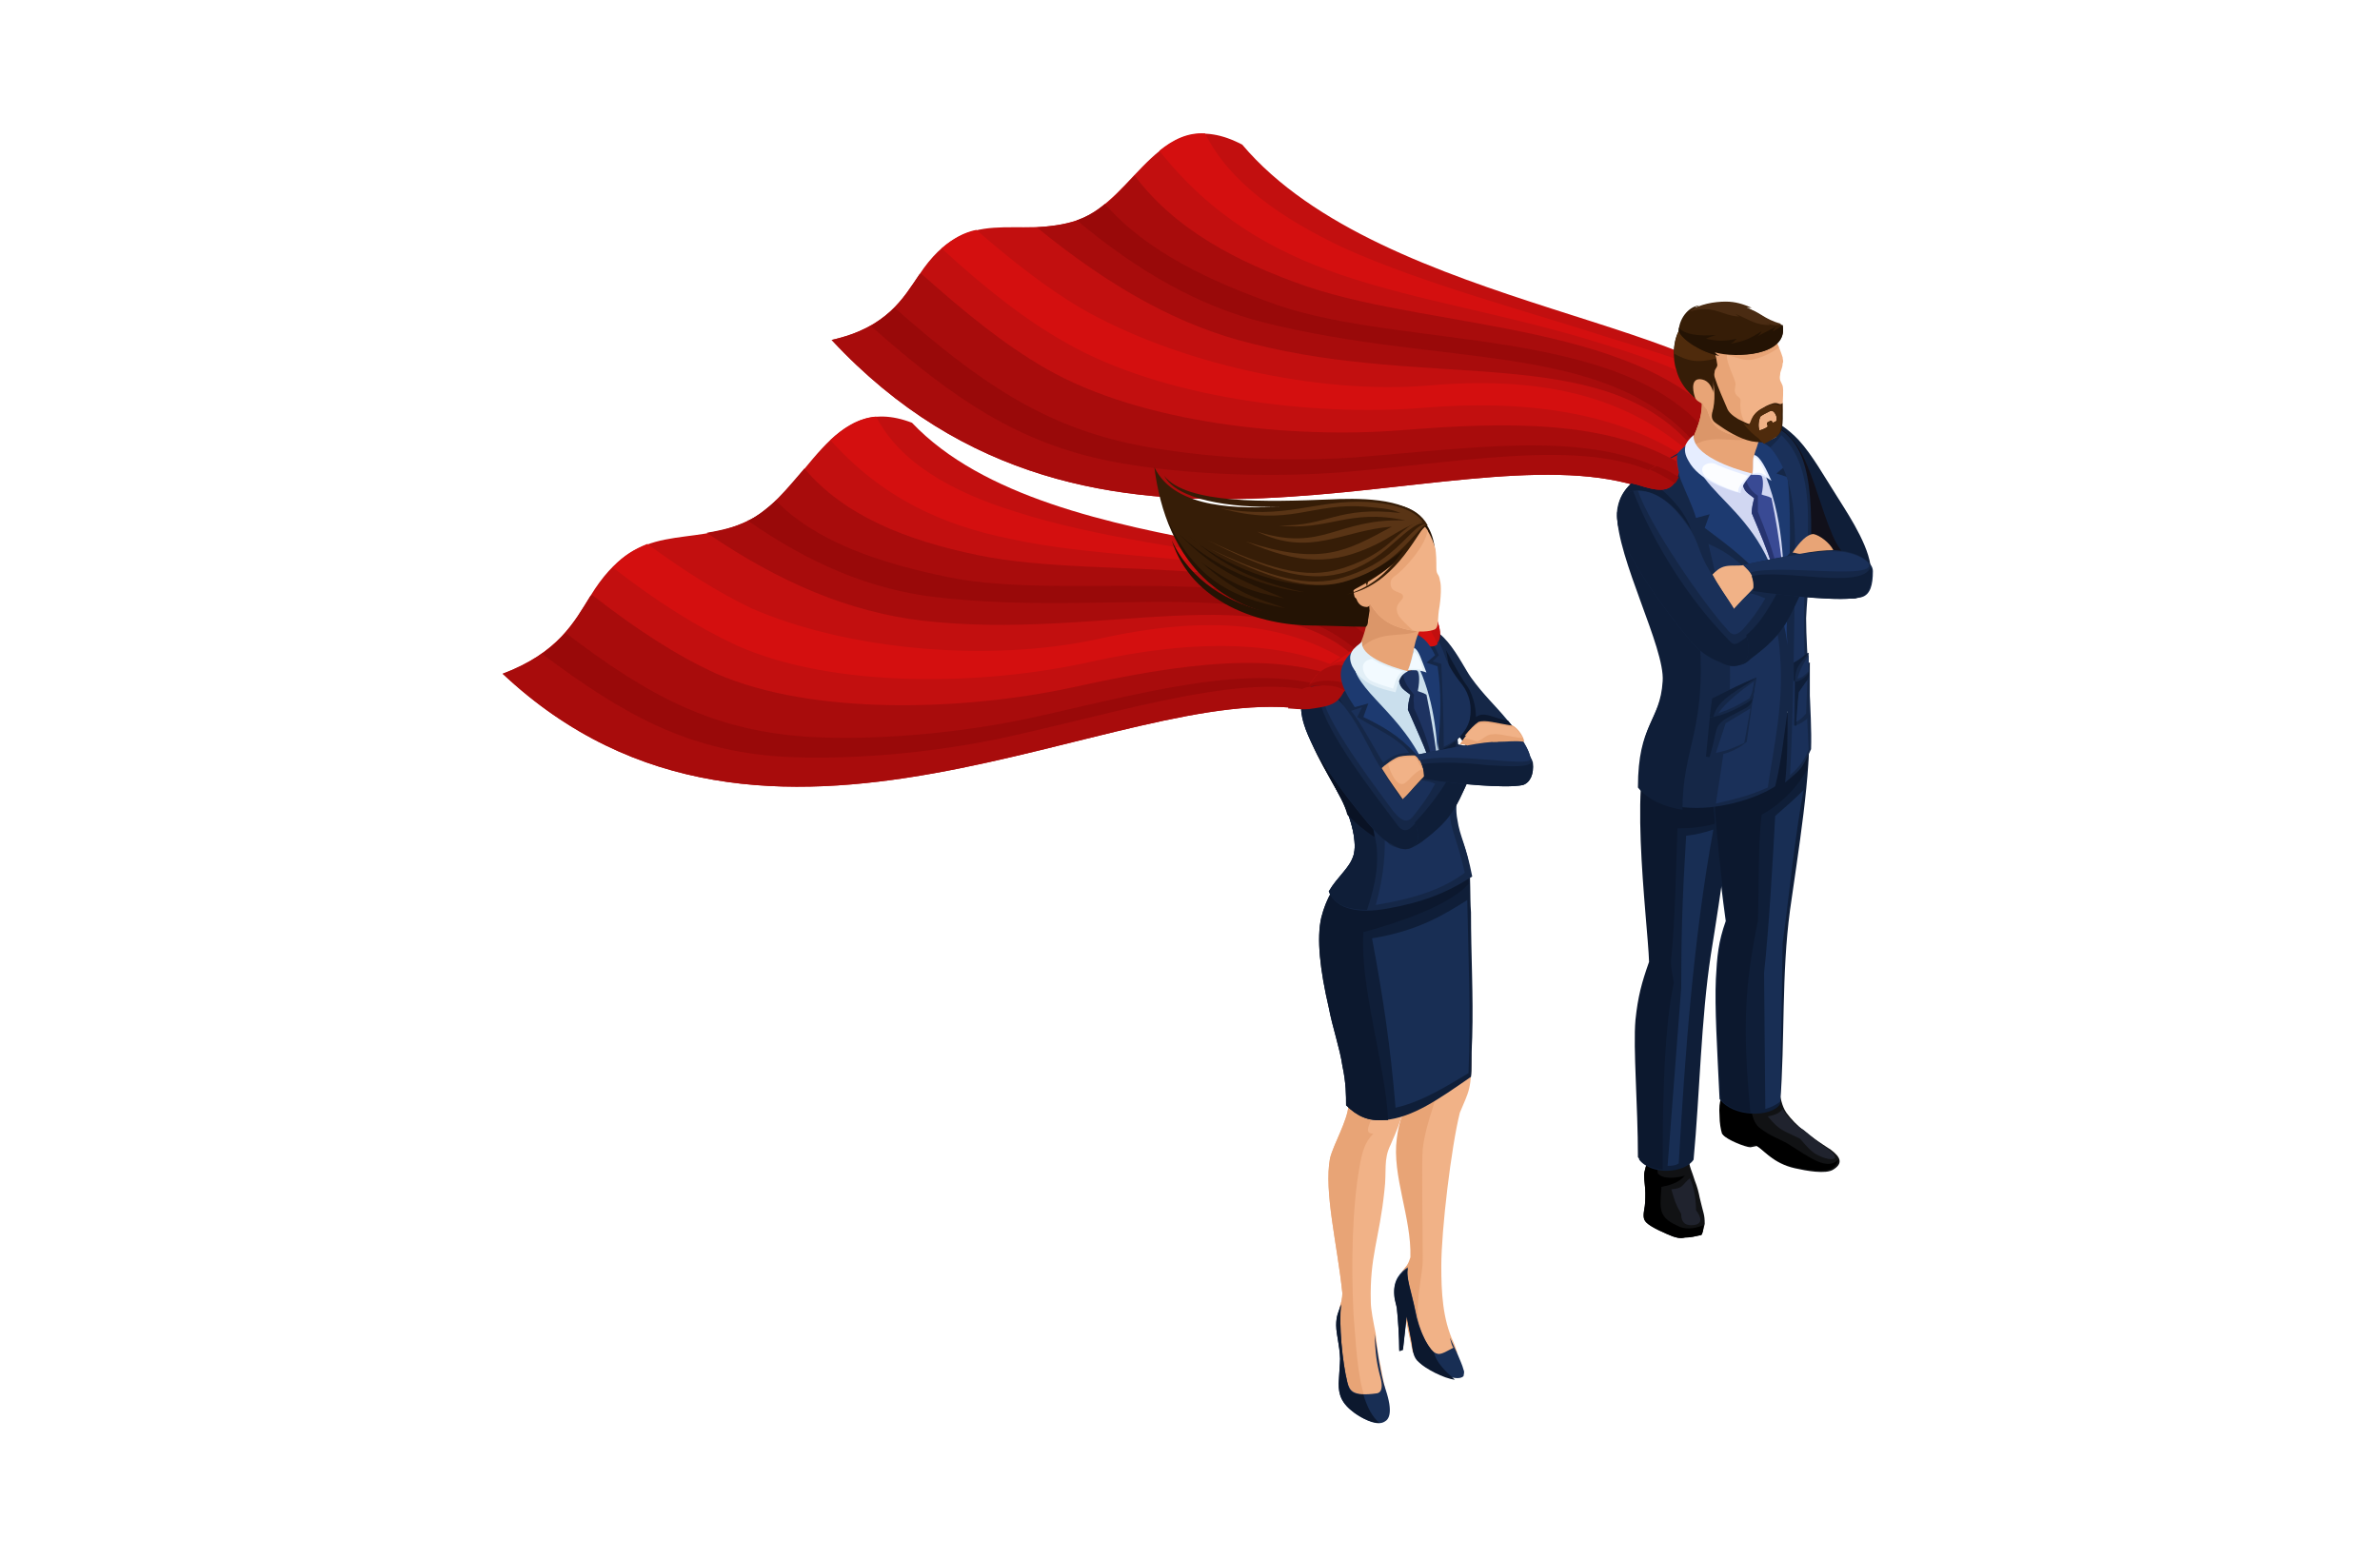 <svg width="232" height="152" viewBox="0 0 232 152" fill="none" xmlns="http://www.w3.org/2000/svg">
<g filter="url(#filter0_d)">
<rect x="1" y="1" width="230" height="150" fill="white"/>
</g>
<path fill-rule="evenodd" clip-rule="evenodd" d="M121.088 14.099C113.012 9.88 110.842 19.403 105.055 21.453C99.148 23.502 94.326 19.644 89.625 26.757C88.058 29.047 86.491 31.94 81.066 33.146C106.864 60.872 141.22 41.825 159.544 47.371C161.713 47.973 163.642 48.576 163.763 45.08C163.883 43.995 164.366 43.151 164.848 42.79C165.933 41.946 167.982 42.066 170.514 42.79C171.84 43.151 172.804 42.91 172.322 40.981C170.514 31.458 134.831 30.373 121.088 14.099Z" fill="#C20F0F"/>
<path fill-rule="evenodd" clip-rule="evenodd" d="M117.472 13.013C115.784 12.893 114.338 13.616 113.012 14.701C118.075 21.09 123.982 24.465 130.612 26.756C138.327 29.408 147.006 30.613 156.53 33.627C166.174 36.641 168.223 38.208 171.357 42.909C171.84 42.909 172.081 42.909 172.322 42.668C169.067 36.038 164.727 35.435 156.771 32.904C148.574 30.252 138.93 27.72 131.094 24.224C124.946 21.331 119.883 17.835 117.472 13.013Z" fill="#D40F0F"/>
<path fill-rule="evenodd" clip-rule="evenodd" d="M110.601 17.112C108.913 18.92 107.346 20.728 105.176 21.451C103.729 21.934 102.403 22.054 101.077 22.175C108.31 28.082 115.061 31.819 122.053 33.506C139.532 37.967 155.807 33.506 164.607 43.15C164.727 43.03 164.848 42.909 164.968 42.789C165.571 42.306 166.656 41.945 168.705 42.306C160.629 31.457 140.015 32.18 127.477 27.961C120.486 25.55 114.458 22.295 110.601 17.112Z" fill="#A80C0C"/>
<path fill-rule="evenodd" clip-rule="evenodd" d="M107.707 19.884C106.864 20.608 106.02 21.09 105.055 21.451C105.055 21.451 105.055 21.451 104.935 21.451C110.962 26.515 116.99 29.89 123.258 31.457C140.617 35.797 156.048 33.265 164.848 42.789C165.209 42.547 165.812 42.306 166.415 42.186C157.976 31.819 137.001 33.989 124.584 29.769C118.075 27.479 111.806 24.586 107.707 19.884Z" fill="#990909"/>
<path fill-rule="evenodd" clip-rule="evenodd" d="M95.17 22.416C93.965 22.657 92.88 23.26 91.795 24.224C96.135 28.202 99.992 31.216 103.85 33.386C113.253 38.811 127.96 40.619 138.568 39.775C148.453 38.931 157.253 40.137 163.883 44.356C164.004 44.115 164.004 43.874 164.124 43.633C157.856 38.449 149.779 36.641 139.05 37.605C128.442 38.449 114.699 35.435 105.296 30.011C102.042 28.082 98.787 25.55 95.17 22.416Z" fill="#D40F0F"/>
<path fill-rule="evenodd" clip-rule="evenodd" d="M89.746 26.635C89.746 26.635 89.746 26.756 89.625 26.756C88.058 29.046 86.491 31.939 81.066 33.145C106.864 60.871 141.22 41.824 159.544 47.37C161.713 47.972 163.642 48.575 163.763 45.2C156.771 40.98 147.006 41.101 136.639 41.945C126.031 42.789 111.324 41.342 101.921 35.917C97.943 33.627 94.206 30.613 89.746 26.635Z" fill="#A80C0C"/>
<path fill-rule="evenodd" clip-rule="evenodd" d="M87.214 30.011C86.611 30.613 85.767 31.216 84.924 31.819C93.121 39.052 99.269 43.151 108.19 44.959C114.338 46.164 122.897 46.646 130.853 46.044C143.752 44.959 156.409 42.307 163.281 47.249C163.401 47.129 163.522 46.888 163.642 46.646C156.048 41.945 145.198 43.512 133.505 44.477C125.549 45.2 116.99 44.597 110.842 43.392C101.801 41.583 95.532 37.364 87.214 30.011Z" fill="#990909"/>
<path fill-rule="evenodd" clip-rule="evenodd" d="M160.749 112.707C160.508 113.551 160.267 114.154 160.267 114.636C160.267 115.118 160.387 115.721 160.387 116.324C160.387 116.926 160.387 117.409 160.267 118.011C160.146 118.735 160.267 118.976 160.508 119.217C160.99 119.699 162.437 120.302 163.039 120.543C163.401 120.663 163.763 120.784 164.245 120.663C164.848 120.663 165.209 120.543 165.812 120.422C165.933 120.422 166.053 119.82 166.174 119.337C166.174 118.373 166.053 118.373 165.692 116.806C165.571 116.203 165.45 115.721 165.209 115.118C164.968 114.274 164.607 113.672 164.607 112.828L161.593 112.707H160.749Z" fill="#111214"/>
<path fill-rule="evenodd" clip-rule="evenodd" d="M160.749 112.707C160.508 113.551 160.267 114.154 160.267 114.636C160.267 115.118 160.387 115.721 160.387 116.324C160.387 116.926 160.387 117.409 160.267 118.011C160.146 118.735 160.267 118.976 160.508 119.217C160.99 119.699 162.437 120.302 163.039 120.543C163.401 120.663 163.763 120.784 164.245 120.663C164.848 120.663 165.209 120.543 165.812 120.422C165.933 120.422 166.053 119.94 166.053 119.458C165.089 119.82 164.245 119.94 163.401 119.458C161.593 118.614 161.834 117.77 161.955 115.721C163.16 115.48 163.642 115.239 164.245 114.636C163.281 114.877 162.075 114.998 161.593 114.395L161.472 112.707H160.749Z" fill="black"/>
<path fill-rule="evenodd" clip-rule="evenodd" d="M164.727 114.877C163.883 115.6 164.124 115.841 162.919 115.962C163.281 117.168 163.281 117.288 163.883 118.373C163.883 118.855 164.004 119.458 164.848 119.458C166.535 119.458 165.33 118.011 165.33 118.011C165.33 117.288 165.209 115.841 164.727 114.877Z" fill="#20232E"/>
<path fill-rule="evenodd" clip-rule="evenodd" d="M169.067 72.805C169.308 77.025 167.62 87.874 166.776 93.058C165.812 99.326 165.692 106.68 165.089 113.069C164.245 114.395 160.99 114.636 159.785 113.069C159.785 108.006 159.302 102.46 159.544 99.688C159.785 97.397 160.146 96.071 160.87 94.022C160.749 90.044 158.579 74.131 161.593 71.479L166.053 71.118L169.067 72.805Z" fill="#0F1E38"/>
<path fill-rule="evenodd" clip-rule="evenodd" d="M169.067 72.805C169.187 74.614 168.946 77.145 168.585 79.797C166.656 80.641 165.089 80.762 163.522 80.762C163.401 83.775 163.281 90.044 162.919 93.299C162.798 94.143 163.039 94.987 163.16 95.83C162.075 100.773 162.075 109.694 162.075 114.033C161.111 113.913 160.267 113.672 159.664 112.828C159.664 107.765 159.182 102.219 159.423 99.447C159.664 97.156 160.026 95.83 160.749 93.781C160.628 89.803 158.459 73.89 161.472 71.238L165.933 70.877L169.067 72.805Z" fill="#0C182E"/>
<path fill-rule="evenodd" clip-rule="evenodd" d="M167.018 80.882C165.933 81.244 165.33 81.365 164.365 81.485C164.004 87.271 163.883 91.129 163.883 96.313L162.557 113.672C162.919 113.672 163.281 113.672 163.642 113.431C164.245 102.822 165.089 91.37 167.018 80.882Z" fill="#182E54"/>
<path fill-rule="evenodd" clip-rule="evenodd" d="M173.287 106.077C173.648 107.162 173.648 107.765 174.13 108.488C175.095 109.814 176.421 110.779 178.47 112.105C179.435 112.828 179.676 113.431 178.711 114.034C177.988 114.516 176.059 114.154 174.974 113.913C172.804 113.431 171.961 112.105 171.237 111.743L170.634 111.864C170.152 111.864 168.344 111.14 167.982 110.658C167.862 110.297 167.741 109.573 167.741 108.971C167.621 107.162 167.982 107.283 168.465 105.836C169.911 105.957 171.599 105.957 173.287 106.077Z" fill="#111214"/>
<path fill-rule="evenodd" clip-rule="evenodd" d="M179.193 113.069C179.193 113.31 178.952 113.672 178.59 113.913C177.867 114.395 175.938 114.033 174.853 113.792C172.683 113.31 171.84 111.984 171.116 111.622L170.513 111.743C170.031 111.743 168.223 111.019 167.861 110.537C167.741 110.176 167.62 109.452 167.62 108.85C167.5 107.041 167.861 107.162 168.344 105.715C169.067 105.715 169.79 105.836 170.513 105.836C170.634 107.041 170.513 109.091 171.478 109.935C172.563 110.778 173.407 111.019 174.251 111.502C176.541 112.948 178.108 114.154 179.193 113.069Z" fill="black"/>
<path fill-rule="evenodd" clip-rule="evenodd" d="M173.768 108.126C173.527 108.488 173.045 108.729 172.322 108.85C173.527 110.296 173.768 110.176 175.456 111.02C176.3 111.984 176.42 112.104 176.903 112.466C177.505 112.828 178.47 113.189 178.831 112.948C178.952 112.828 178.831 112.466 178.108 111.984C177.264 111.381 176.541 110.778 175.818 110.176C174.974 109.693 174.25 108.97 173.768 108.126Z" fill="#20232E"/>
<path fill-rule="evenodd" clip-rule="evenodd" d="M176.3 70.636C176.662 74.855 175.215 83.534 174.492 88.718C173.648 94.987 174.009 101.255 173.527 107.644C172.683 108.97 168.946 108.97 167.62 107.162C167.379 102.099 167.138 98.241 167.259 95.469C167.379 93.178 167.5 91.852 168.223 89.803C167.62 85.463 166.656 77.145 166.897 72.323L170.996 70.756L173.166 68.948L176.3 70.636Z" fill="#0F1E38"/>
<path fill-rule="evenodd" clip-rule="evenodd" d="M176.3 70.636C176.421 71.962 176.3 73.408 176.18 74.975C175.215 76.784 173.528 78.471 171.719 79.436C171.358 82.449 171.478 86.789 171.358 89.803C170.152 95.71 169.791 99.808 170.634 108.488C169.55 108.367 168.344 108.006 167.741 107.162C167.5 102.099 167.259 98.241 167.38 95.469C167.5 93.178 167.621 91.852 168.344 89.803C167.741 85.463 166.777 77.145 167.018 72.323L171.117 70.756L173.287 68.948L176.3 70.636Z" fill="#0C182E"/>
<path fill-rule="evenodd" clip-rule="evenodd" d="M175.818 77.025C174.733 78.109 174.13 78.592 173.045 79.556C172.804 84.016 172.442 90.406 171.96 94.866L172.081 108.126C172.924 107.885 173.407 107.523 173.527 107.403L173.768 91.973C174.371 87.633 174.974 81.364 175.818 77.025Z" fill="#182E54"/>
<path fill-rule="evenodd" clip-rule="evenodd" d="M175.697 54.964C173.648 52.433 170.755 47.852 170.272 47.008C169.067 44.597 169.429 41.824 170.272 40.98C171.116 40.016 173.407 40.86 175.336 42.909C176.662 44.356 177.867 46.526 178.952 48.214C179.675 49.419 181.966 52.674 182.327 55.085C182.448 55.929 182.327 57.014 181.725 57.737C180.037 59.786 176.782 56.29 175.697 54.964Z" fill="#0F1E38"/>
<path fill-rule="evenodd" clip-rule="evenodd" d="M175.697 54.967C173.648 52.435 170.755 47.854 170.272 47.011C169.067 44.599 169.429 41.827 170.272 40.983C170.755 40.501 171.598 40.501 172.563 40.862C173.648 41.947 174.733 42.43 175.697 44.358C176.903 46.769 177.505 49.542 178.59 52.074C179.073 53.279 179.675 54.002 180.64 55.087L182.327 56.775C182.207 57.137 182.086 57.498 181.845 57.739C180.037 59.789 176.782 56.293 175.697 54.967Z" fill="#11101A"/>
<path fill-rule="evenodd" clip-rule="evenodd" d="M160.87 45.802C162.678 44.717 169.067 40.739 170.996 40.98C176.059 41.704 176.662 46.285 176.541 53.156C176.541 55.446 176.179 57.496 176.059 60.268C176.059 63.644 176.662 69.55 176.541 73.046C175.577 75.096 175.577 74.975 174.01 76.301C174.251 74.011 174.251 71.841 174.251 69.309C173.889 71.841 173.648 74.252 173.045 76.663C171.237 77.868 167.379 79.074 164.124 78.712C162.316 78.471 160.749 77.627 159.785 76.542C159.785 70.274 161.955 70.153 162.196 66.175C162.437 62.92 157.735 54.241 157.735 49.78C157.735 47.852 159.423 46.646 160.87 45.802Z" fill="#152747"/>
<path fill-rule="evenodd" clip-rule="evenodd" d="M160.87 45.802L164.848 43.632C164.245 44.597 162.798 45.682 161.111 47.128C161.713 47.37 164.848 50.022 164.968 52.432C165.089 52.553 160.87 48.213 160.99 48.454C163.04 51.83 165.33 58.098 165.692 62.559C166.294 71.238 164.004 72.926 164.004 78.953C162.316 78.712 160.629 77.989 159.664 76.784C159.664 70.515 161.834 70.394 162.075 66.416C162.316 63.161 157.615 54.482 157.615 50.022C157.735 47.852 159.423 46.646 160.87 45.802Z" fill="#0F1E38"/>
<path fill-rule="evenodd" clip-rule="evenodd" d="M171.357 42.909C172.804 43.633 172.925 43.874 174.01 45.441L173.166 46.164L174.251 46.526C174.733 51.107 174.371 57.255 174.13 61.836C173.648 57.255 173.648 50.624 172.081 46.646C171.719 45.561 171.237 45.079 170.634 44.115C170.514 43.753 171.116 42.668 171.357 42.909Z" fill="#1D3A70"/>
<path fill-rule="evenodd" clip-rule="evenodd" d="M164.727 43.392C164.607 44.959 169.067 47.129 170.755 46.285C170.875 46.164 170.996 45.803 171.116 45.682C170.996 45.32 170.875 44.959 170.996 44.597C170.996 44.115 171.237 43.753 171.357 43.271C171.598 42.668 171.598 41.583 171.96 40.257L166.897 38.087L165.812 37.485C166.174 40.137 165.692 41.222 164.727 43.392Z" fill="#E8A476"/>
<path fill-rule="evenodd" clip-rule="evenodd" d="M164.727 43.392C164.727 43.512 164.727 43.633 164.727 43.633C167.138 42.065 168.585 43.392 171.478 42.668C171.598 42.065 171.598 41.222 171.84 40.378L166.777 38.208L165.692 37.605C166.174 40.137 165.692 41.222 164.727 43.392Z" fill="#DB9669"/>
<path fill-rule="evenodd" clip-rule="evenodd" d="M165.451 44.115C165.089 50.865 172.201 50.383 174.13 60.389C173.768 54.844 174.009 50.624 171.719 45.441L171.237 46.164L169.79 46.405L165.451 44.115Z" fill="#D1D7F2"/>
<path fill-rule="evenodd" clip-rule="evenodd" d="M169.79 46.887C170.031 47.852 170.031 47.852 170.996 48.575C170.875 49.057 170.755 49.539 170.755 50.022C172.563 54.361 173.045 55.446 174.009 60.51C174.009 59.666 174.13 60.268 174.13 59.666C173.889 56.17 173.527 52.553 172.683 48.575C172.322 48.334 171.96 48.334 171.719 48.214C171.96 47.129 171.84 46.405 171.598 46.285C170.755 46.164 170.393 46.285 169.79 46.887Z" fill="#394A94"/>
<path fill-rule="evenodd" clip-rule="evenodd" d="M169.79 46.887C170.031 47.852 170.031 47.852 170.996 48.575C170.875 49.057 170.755 49.539 170.755 50.022C172.563 54.361 173.045 55.446 174.009 60.51C174.009 59.666 174.13 60.268 174.13 59.666V59.545C173.527 56.049 172.804 53.397 171.357 49.901C171.357 49.298 171.357 48.937 171.357 48.334C170.634 47.852 170.272 47.249 170.152 46.526C170.031 46.646 169.911 46.767 169.79 46.887Z" fill="#273470"/>
<path fill-rule="evenodd" clip-rule="evenodd" d="M170.755 46.285C170.996 45.802 170.755 44.838 170.996 44.356C171.598 44.476 172.201 45.802 172.683 46.887C171.84 46.285 171.598 46.285 170.755 46.285Z" fill="#E6EDFF"/>
<path fill-rule="evenodd" clip-rule="evenodd" d="M170.875 46.164C170.996 45.803 170.875 44.959 170.996 44.597C171.478 44.597 171.84 45.682 172.201 46.405C171.598 46.044 171.478 46.044 170.875 46.164Z" fill="#FCFDFF"/>
<path fill-rule="evenodd" clip-rule="evenodd" d="M164.968 42.909C164.245 43.512 163.763 43.874 163.522 44.235C162.919 45.682 164.607 48.093 165.33 50.504L166.656 50.142L166.174 51.468C171.357 55.326 173.527 57.255 174.251 62.92C173.527 49.057 164.607 48.937 164.968 42.909Z" fill="#1D3A70"/>
<path fill-rule="evenodd" clip-rule="evenodd" d="M165.089 42.427C164.968 44.356 168.826 45.682 170.755 46.164C170.272 46.767 169.67 47.49 169.67 48.093C168.223 47.731 165.571 46.767 164.607 44.959C163.883 43.753 164.366 43.03 165.089 42.427Z" fill="#E6EDFF"/>
<path fill-rule="evenodd" clip-rule="evenodd" d="M167.379 45.32C168.464 45.802 169.67 46.164 170.393 46.405C169.911 47.008 169.429 47.37 169.429 47.972C168.946 47.852 166.897 47.129 166.174 46.405C165.933 46.044 165.812 45.802 166.053 45.441C166.415 45.079 167.018 45.079 167.379 45.32Z" fill="#FCFDFF"/>
<path fill-rule="evenodd" clip-rule="evenodd" d="M166.535 53.035C167.62 57.737 168.464 60.871 168.585 63.764C168.826 67.863 168.344 71.479 167.259 78.351C169.308 77.868 170.393 77.627 172.322 76.784C172.925 72.685 173.889 68.586 173.527 64.005C173.286 59.425 171.357 55.085 166.535 53.035Z" fill="#1A3059"/>
<path fill-rule="evenodd" clip-rule="evenodd" d="M166.777 68.827C168.705 67.863 169.308 67.743 170.996 67.26L170.272 72.323C169.188 73.288 167.62 73.77 166.174 73.77L166.777 68.827Z" fill="#152747"/>
<path fill-rule="evenodd" clip-rule="evenodd" d="M166.777 68.827C168.705 67.863 169.308 67.743 170.996 67.26C170.755 68.707 170.875 68.707 169.429 69.43C166.777 70.756 167.62 70.636 166.656 73.77C166.656 73.891 166.415 73.77 166.294 73.77L166.777 68.827Z" fill="#0F1E38"/>
<path fill-rule="evenodd" clip-rule="evenodd" d="M172.563 43.633C175.215 46.767 174.974 51.227 174.974 56.049C174.853 63.041 174.853 68.707 174.492 75.578C175.215 74.975 175.938 74.131 176.3 73.046C176.059 67.14 175.577 60.751 176.059 54.964C176.42 50.022 176.541 45.2 173.648 42.427C173.286 42.909 173.045 43.15 172.563 43.633Z" fill="#1A3059"/>
<path fill-rule="evenodd" clip-rule="evenodd" d="M166.897 68.104C168.826 67.14 169.79 66.658 171.237 66.055L170.875 68.104C170.393 68.586 167.741 70.033 166.535 69.912L166.897 68.104Z" fill="#152747"/>
<path fill-rule="evenodd" clip-rule="evenodd" d="M166.897 68.104C168.826 67.14 169.79 66.658 171.237 66.055C169.79 67.14 167.379 68.104 167.018 69.912C166.897 69.912 166.777 69.912 166.656 69.912L166.897 68.104Z" fill="#0F1E38"/>
<path fill-rule="evenodd" clip-rule="evenodd" d="M174.974 65.814C175.577 65.09 175.818 64.849 176.42 64.608V69.792C176.059 70.274 175.215 70.756 174.853 70.756L174.974 65.814Z" fill="#152747"/>
<path fill-rule="evenodd" clip-rule="evenodd" d="M174.974 65.814C175.577 65.09 175.818 64.849 176.421 64.608C176.3 66.055 176.421 66.055 175.939 66.657C175.095 67.742 175.336 67.742 175.095 70.756H174.974V65.814Z" fill="#0F1E38"/>
<path fill-rule="evenodd" clip-rule="evenodd" d="M176.179 66.296L175.336 67.501L175.094 70.395C175.456 70.153 175.697 70.033 176.059 69.551L176.179 66.296Z" fill="#1A3059"/>
<path fill-rule="evenodd" clip-rule="evenodd" d="M170.634 69.068L168.223 70.515L167.259 73.408C168.464 73.167 168.946 72.926 170.031 72.444L170.634 69.068Z" fill="#1A3059"/>
<path fill-rule="evenodd" clip-rule="evenodd" d="M170.996 66.416C169.79 67.26 168.223 68.466 167.5 69.551C168.826 69.069 169.308 68.828 170.514 68.104C170.875 67.501 170.875 67.019 170.996 66.416Z" fill="#1A3059"/>
<path fill-rule="evenodd" clip-rule="evenodd" d="M174.853 64.608C175.577 64.246 175.818 63.885 176.3 63.644V65.573C176.179 65.934 175.215 66.657 174.853 66.416V64.608Z" fill="#152747"/>
<path fill-rule="evenodd" clip-rule="evenodd" d="M174.853 64.608C175.577 64.246 175.818 63.885 176.3 63.644C175.818 64.487 174.974 64.729 174.974 66.416C174.974 66.416 174.853 66.416 174.853 66.296V64.608Z" fill="#0F1E38"/>
<path fill-rule="evenodd" clip-rule="evenodd" d="M176.3 63.885C175.938 64.487 175.456 65.211 175.215 66.175C175.697 66.055 175.818 65.934 176.3 65.452C176.3 64.97 176.3 64.487 176.3 63.885Z" fill="#1A3059"/>
<path fill-rule="evenodd" clip-rule="evenodd" d="M158.941 47.129C159.182 47.129 159.423 47.249 159.544 47.249C161.472 47.852 163.16 48.334 163.642 46.044C163.522 45.441 163.401 44.718 163.522 44.356C161.834 45.2 159.905 46.405 158.941 47.129C159.061 47.129 159.061 47.129 158.941 47.129Z" fill="#C20F0F"/>
<path fill-rule="evenodd" clip-rule="evenodd" d="M158.941 47.128C159.182 47.128 159.423 47.249 159.544 47.249C161.472 47.852 163.16 48.334 163.642 46.043C163.522 45.682 163.401 45.2 163.401 44.958C163.16 44.838 162.919 44.717 162.798 44.597C162.075 44.958 161.352 45.441 160.749 45.802C160.387 46.043 160.026 46.164 159.664 46.405C159.423 46.646 159.182 46.887 158.941 47.128C159.061 47.128 159.061 47.128 158.941 47.128Z" fill="#A80C0C"/>
<path fill-rule="evenodd" clip-rule="evenodd" d="M160.87 45.802C161.713 46.164 162.557 46.646 163.281 47.129C163.401 47.008 163.522 46.767 163.642 46.526C162.919 46.044 162.196 45.682 161.472 45.441C161.231 45.561 160.99 45.682 160.87 45.802Z" fill="#990909"/>
<path fill-rule="evenodd" clip-rule="evenodd" d="M170.634 64.247C174.371 61.474 174.251 60.389 176.782 55.205C176.3 54.361 175.577 53.879 174.612 53.759C173.527 55.085 170.393 57.737 168.103 60.51C167.018 61.836 166.656 63.885 167.379 64.367C167.741 64.608 168.464 64.97 169.187 64.849C169.79 64.97 170.272 64.608 170.634 64.247Z" fill="#152747"/>
<path fill-rule="evenodd" clip-rule="evenodd" d="M170.634 64.247C174.371 61.474 174.251 60.389 176.782 55.205C176.42 54.723 176.059 54.241 175.577 54C173.527 56.531 172.563 60.148 170.031 62.077C168.705 63.041 168.946 62.8 167.741 61.594C167.62 61.474 167.5 61.353 167.5 61.233C166.897 62.438 166.776 63.764 167.379 64.247C167.741 64.488 168.464 64.849 169.187 64.729C169.79 64.97 170.272 64.608 170.634 64.247Z" fill="#0F1E38"/>
<path fill-rule="evenodd" clip-rule="evenodd" d="M170.031 55.085C169.549 55.205 168.826 55.085 168.223 55.205C167.62 55.326 167.259 55.688 166.897 56.049L168.464 60.027C169.308 58.942 170.393 57.978 171.237 57.014V56.411L170.031 55.085Z" fill="#F1B287"/>
<path fill-rule="evenodd" clip-rule="evenodd" d="M169.911 55.084C170.634 55.687 171.116 56.411 170.996 57.616C174.13 58.098 179.675 58.701 181.484 58.219C182.327 57.978 182.568 57.013 182.568 55.687C182.568 54.723 181.001 53.758 178.831 53.638C176.662 53.638 171.719 54.723 169.911 55.084Z" fill="#152747"/>
<path fill-rule="evenodd" clip-rule="evenodd" d="M169.911 55.085C170.152 55.326 170.393 55.567 170.634 55.808C173.768 54.964 183.292 56.652 182.086 54.844C181.484 54.241 180.278 53.759 178.831 53.759C176.662 53.638 171.719 54.723 169.911 55.085Z" fill="#1A3059"/>
<path fill-rule="evenodd" clip-rule="evenodd" d="M170.755 56.169C170.875 56.531 170.996 57.013 170.875 57.616C174.009 58.098 179.555 58.701 181.363 58.219C182.207 57.978 182.448 57.013 182.448 55.687C182.448 55.567 182.448 55.446 182.327 55.326C181.484 57.496 173.889 55.446 170.755 56.169Z" fill="#0F1E38"/>
<path fill-rule="evenodd" clip-rule="evenodd" d="M157.856 51.709C158.82 54.723 162.316 59.545 164.848 62.559C165.571 63.403 166.535 64.126 167.5 64.488C168.223 64.849 168.826 65.09 169.549 64.849C170.996 64.246 170.393 61.956 169.67 60.509C168.826 58.822 167.138 57.014 165.692 53.397C164.124 49.419 161.111 47.49 159.182 47.852C157.976 48.213 157.253 49.66 157.856 51.709Z" fill="#152747"/>
<path fill-rule="evenodd" clip-rule="evenodd" d="M157.856 51.711C158.82 54.724 162.316 59.546 164.848 62.56C165.571 63.404 166.535 64.127 167.5 64.489C168.223 64.851 168.826 65.092 169.549 64.851C170.514 64.489 170.634 63.283 170.272 62.078L170.152 62.199C168.826 63.163 169.067 62.922 167.861 61.716C163.883 57.497 160.749 51.952 159.182 47.853C157.976 48.215 157.253 49.661 157.856 51.711Z" fill="#0F1E38"/>
<path fill-rule="evenodd" clip-rule="evenodd" d="M174.733 53.879C175.456 52.794 176.179 52.071 176.782 52.071C177.385 52.191 178.349 52.915 178.711 53.638C177.988 53.638 176.662 53.759 175.456 54C175.215 54 174.974 53.879 174.733 53.879Z" fill="#E8A476"/>
<path fill-rule="evenodd" clip-rule="evenodd" d="M169.067 59.425C169.67 58.701 169.911 58.34 170.634 57.857C171.237 57.978 171.478 58.099 172.081 58.34C171.116 60.027 170.393 60.751 169.911 61.353C169.188 62.077 168.826 61.956 168.344 61.353C165.933 58.701 160.749 51.107 159.664 47.852C161.593 47.852 163.16 49.298 164.486 51.227C165.571 52.674 165.571 53.879 166.535 55.446C167.259 56.772 168.585 58.581 169.067 59.425Z" fill="#1A3059"/>
<path fill-rule="evenodd" clip-rule="evenodd" d="M170.755 42.909C170.152 42.668 168.585 42.427 167.982 42.065C166.656 41.463 166.535 40.137 165.933 38.569C164.727 37.967 164.245 37.485 164.004 36.882C163.401 35.315 164.004 33.386 165.089 32.18C166.053 31.096 167.259 30.613 168.705 30.613C171.598 30.613 173.045 32.542 173.768 34.833C173.768 35.074 173.889 35.194 173.768 35.435C173.768 35.917 173.527 36.158 173.527 36.52C173.407 37.123 173.648 37.243 173.768 37.605C173.889 38.087 173.768 38.931 173.768 39.775C173.768 40.016 173.768 40.257 173.648 40.739C173.527 41.583 173.286 42.548 173.045 42.668C172.804 42.789 172.563 42.909 172.201 43.03C171.84 43.03 171.598 43.03 170.755 42.909Z" fill="#F1B287"/>
<path fill-rule="evenodd" clip-rule="evenodd" d="M170.755 42.909C170.152 42.668 168.585 42.427 167.982 42.065C166.656 41.463 166.535 40.137 165.933 38.569C164.727 37.967 164.245 37.485 164.004 36.882C163.401 35.315 164.004 33.386 165.089 32.18C166.053 31.096 167.259 30.613 168.705 30.613C171.237 30.613 172.683 32.06 173.407 33.868C173.286 33.989 172.081 34.833 170.755 35.074C170.031 35.194 169.187 34.833 168.344 34.591C168.223 35.315 169.187 37.002 169.187 37.485C169.187 37.605 168.946 38.208 169.308 38.569C169.429 38.69 169.67 38.811 169.67 39.052C169.429 41.342 171.116 42.427 171.84 43.03C171.478 43.03 171.116 43.03 170.755 42.909Z" fill="#E8A476"/>
<path fill-rule="evenodd" clip-rule="evenodd" d="M166.777 33.747C166.415 35.556 167.62 38.087 168.344 39.775C168.464 40.136 168.826 40.498 169.429 40.86C169.67 40.98 170.393 41.342 170.514 41.342C170.875 41.221 170.634 40.378 171.84 39.775C172.201 39.534 172.804 39.293 173.045 39.293C173.407 39.293 173.527 39.534 173.768 39.293C173.768 40.016 173.889 41.704 173.527 42.186C173.286 42.547 172.925 42.668 172.322 43.03C171.96 43.15 171.478 43.15 170.755 43.03C169.549 42.789 168.223 41.945 167.379 41.342C167.018 41.101 166.777 40.86 166.897 40.257C167.259 39.052 167.138 37.725 166.897 36.761C166.656 35.917 166.294 35.435 165.571 34.591C166.174 33.747 167.018 32.06 166.777 33.747ZM172.322 41.583C172.201 41.221 172.201 41.221 172.442 41.101C172.683 40.98 172.683 40.98 172.804 41.221C173.045 41.101 173.166 41.101 173.166 40.98C173.166 40.86 173.166 40.739 173.166 40.619C173.045 40.257 172.804 39.895 172.442 40.136C172.201 40.257 171.719 40.498 171.598 40.619C171.478 40.86 171.357 41.462 171.478 41.824C171.478 41.945 171.478 41.945 171.598 41.945C171.96 41.824 172.201 41.704 172.322 41.583Z" fill="#361D07"/>
<path fill-rule="evenodd" clip-rule="evenodd" d="M171.116 34.109C170.393 33.868 168.103 32.783 167.018 32.301C165.812 31.819 164.607 31.216 163.763 32.06C163.039 33.145 163.039 35.074 163.401 36.038C163.763 37.485 164.727 38.569 166.174 39.534C166.776 39.896 166.897 38.449 167.018 37.967C167.018 37.364 167.018 36.882 167.138 36.279C167.138 35.917 167.5 35.797 167.379 35.435C167.259 34.471 166.897 33.989 167.138 33.386C167.62 32.904 169.549 34.35 171.116 34.109Z" fill="#361D07"/>
<path fill-rule="evenodd" clip-rule="evenodd" d="M171.116 34.109C170.393 33.868 168.103 32.783 167.018 32.301C165.812 31.819 164.607 31.216 163.763 32.06C163.401 32.663 163.16 33.627 163.16 34.471C164.486 35.194 165.45 35.435 167.259 34.953C167.138 34.35 167.018 33.868 167.138 33.386C167.62 32.904 169.549 34.35 171.116 34.109Z" fill="#4F2B0C"/>
<path fill-rule="evenodd" clip-rule="evenodd" d="M169.911 41.222C170.152 41.342 170.272 41.463 170.393 41.463C170.755 41.342 170.514 40.498 171.719 39.896C172.081 39.654 172.683 39.413 172.925 39.413C173.286 39.413 173.407 39.655 173.648 39.413C173.648 40.137 173.768 41.824 173.407 42.307C173.166 42.668 172.804 42.789 172.201 43.151C172.081 43.151 172.081 43.271 171.96 43.271C171.84 43.151 171.478 42.909 171.478 42.789C170.996 42.427 170.393 41.945 169.911 41.222ZM172.322 41.583C172.201 41.222 172.201 41.222 172.442 41.101C172.683 40.981 172.683 40.981 172.804 41.222C173.045 41.101 173.166 41.101 173.166 40.981C173.166 40.86 173.166 40.739 173.166 40.619C173.045 40.257 172.804 39.896 172.442 40.137C172.201 40.257 171.719 40.498 171.598 40.619C171.478 40.86 171.357 41.463 171.478 41.824C171.478 41.945 171.478 41.945 171.598 41.945C171.96 41.824 172.201 41.704 172.322 41.583Z" fill="#4F2B0C"/>
<path fill-rule="evenodd" clip-rule="evenodd" d="M163.642 32.301C163.642 31.216 164.486 29.89 165.692 29.769C165.45 29.89 165.33 29.89 165.209 30.01C166.053 29.769 167.138 29.408 168.585 29.528C170.272 29.769 170.996 30.372 172.442 31.216C172.804 31.457 173.286 31.578 173.768 31.698C174.251 34.109 170.875 34.832 168.464 34.471C167.62 34.35 167.259 34.35 166.294 34.109C166.535 34.23 166.776 34.471 167.259 34.591C165.692 34.23 164.004 33.145 163.642 32.301Z" fill="#361D07"/>
<path fill-rule="evenodd" clip-rule="evenodd" d="M164.727 30.372C165.571 29.649 167.138 29.408 168.223 29.408C169.187 29.408 169.911 29.649 170.755 30.011C170.513 30.011 170.393 30.011 170.152 30.011C171.598 30.372 171.84 31.095 173.648 31.578C173.166 31.819 172.563 31.698 172.201 31.457C172.322 31.457 172.322 31.578 172.563 31.698C171.116 31.698 170.634 31.216 169.187 30.613C169.308 30.734 169.308 30.734 169.549 30.854C167.982 30.854 167.018 29.649 164.727 30.372Z" fill="#4A2B12"/>
<path fill-rule="evenodd" clip-rule="evenodd" d="M163.642 32.301C163.642 32.18 163.642 32.06 163.642 31.939C164.245 32.663 165.692 32.783 167.259 32.663C166.897 32.783 166.535 32.904 166.294 33.024C166.776 33.145 167.861 33.386 169.308 33.024C169.067 33.265 168.946 33.386 168.705 33.507C170.152 33.265 170.755 32.904 171.719 32.301C171.598 32.542 171.478 32.663 171.357 32.783C171.96 32.422 172.563 32.18 173.166 31.819C173.045 31.939 172.924 32.06 172.804 32.301C173.286 32.06 173.527 31.939 173.768 31.698C174.371 34.712 169.187 34.953 167.138 34.35C167.259 34.471 167.379 34.591 167.62 34.712C165.812 34.35 164.004 33.145 163.642 32.301Z" fill="#241304"/>
<path fill-rule="evenodd" clip-rule="evenodd" d="M165.933 37.002C164.848 36.761 164.968 37.967 165.209 38.69C165.33 39.172 165.812 39.172 166.053 39.534C166.294 39.895 166.535 40.136 166.897 40.136C167.018 39.654 167.018 38.81 167.018 38.328C166.897 37.725 166.535 37.123 165.933 37.002Z" fill="#E8A476"/>
<path fill-rule="evenodd" clip-rule="evenodd" d="M135.795 86.427C135.193 88.477 135.795 91.852 136.278 95.469C136.639 97.397 137.121 99.447 137.363 101.134C137.604 103.063 137.724 104.269 137.724 105.233C137.604 107.524 136.639 108.006 136.278 110.899C135.795 114.515 137.724 118.614 137.604 122.472C137.483 122.833 137.363 123.195 137.121 123.436C135.554 125.365 137.121 125.124 137.001 127.655C137.001 127.896 137.845 131.754 137.845 131.754C137.845 131.754 140.135 132.357 140.376 132.357C140.497 132.357 142.064 131.875 142.064 131.875C141.943 131.633 141.823 131.151 141.702 130.91C140.617 128.62 140.497 125.968 140.497 123.436C140.497 119.94 141.461 111.863 142.305 108.488C143.149 106.439 143.511 106.198 143.39 102.702C143.149 96.915 143.631 92.696 142.908 86.669L135.795 86.427Z" fill="#F1B287"/>
<path fill-rule="evenodd" clip-rule="evenodd" d="M137.604 103.545C137.724 104.269 137.724 104.871 137.604 105.354C137.483 107.644 136.519 108.126 136.157 111.019C135.675 114.636 137.604 118.735 137.483 122.592C137.363 122.954 137.242 123.315 137.001 123.557C135.434 125.485 137.001 125.244 136.88 127.776C136.88 128.017 137.724 131.874 137.724 131.874C137.724 131.874 139.171 132.236 139.894 132.477C139.05 131.392 138.447 130.066 138.206 128.258C138.086 126.57 138.689 123.918 138.689 122.954C138.689 119.94 138.568 113.189 138.689 111.984C138.93 110.055 139.532 108.488 140.376 105.715C140.617 104.992 140.376 104.389 138.447 104.269L137.604 103.545Z" fill="#E8A476"/>
<path fill-rule="evenodd" clip-rule="evenodd" d="M130.25 97.759C130.853 103.304 131.697 105.474 131.456 107.764C131.335 109.332 130.009 111.501 129.647 112.948C129.045 116.203 130.371 121.386 130.853 126.088C130.853 126.57 130.732 127.052 130.612 127.414C130.491 128.137 130.491 128.861 130.491 129.825C130.491 131.03 130.612 132.477 131.094 134.285C131.214 134.888 131.456 135.129 131.697 135.973L135.313 136.576C135.072 135.852 134.831 134.526 134.59 133.2C134.349 132.236 134.228 131.151 134.108 130.066C133.867 128.861 133.625 127.655 133.625 126.932C133.505 122.471 134.469 120.784 134.952 116.082C135.193 114.154 134.831 113.069 135.554 111.622C135.795 111.019 136.157 110.296 136.519 109.211C136.88 108.006 137.001 106.68 137.001 105.956C136.88 104.148 136.76 101.496 136.157 97.879L130.25 97.156V97.759Z" fill="#F1B287"/>
<path fill-rule="evenodd" clip-rule="evenodd" d="M131.456 105.836C131.576 106.559 131.576 107.162 131.456 107.765C131.335 109.332 130.009 111.502 129.647 112.948C129.045 116.203 130.371 121.387 130.853 126.088C130.853 126.57 130.732 127.053 130.612 127.414C130.491 128.138 130.491 128.861 130.491 129.825C130.491 131.031 130.612 132.477 131.094 134.286C131.214 134.888 131.456 135.129 131.697 135.973L133.023 136.214C132.299 134.044 132.179 131.031 131.938 128.138C131.697 123.195 131.817 117.65 132.541 113.672C132.782 112.346 133.023 111.381 133.867 110.537C132.661 110.537 133.867 109.211 134.349 107.283L131.456 105.836Z" fill="#E8A476"/>
<path fill-rule="evenodd" clip-rule="evenodd" d="M130.732 127.173C130.491 127.896 130.25 128.258 130.25 129.222C130.25 130.187 130.732 131.754 130.612 132.959L130.491 134.888C130.491 135.973 130.732 136.817 132.058 137.781C133.264 138.625 134.349 138.987 134.951 138.625C135.434 138.384 135.795 137.661 135.072 135.491C134.469 133.683 134.349 131.995 133.987 130.066C134.108 131.995 134.108 132.598 134.59 134.406C134.71 134.888 134.831 135.732 134.228 135.853C131.697 136.214 131.576 135.491 131.335 134.768C130.853 132.839 130.491 129.102 130.732 127.173Z" fill="#182E54"/>
<path fill-rule="evenodd" clip-rule="evenodd" d="M130.732 77.868C131.817 79.918 132.299 82.329 131.938 83.414C131.335 85.222 129.647 86.186 128.804 89.441C128.321 91.49 128.683 94.625 129.527 98.241C129.888 100.17 130.612 102.219 130.853 103.907C131.214 105.595 131.214 106.8 131.214 107.765C132.299 108.85 133.384 109.332 134.952 109.211C137.724 108.97 140.256 107.162 143.39 104.992C143.51 104.269 143.39 103.425 143.51 101.134C143.631 97.036 143.39 93.178 143.39 88.959C143.269 87.392 143.39 85.343 143.149 84.016C142.787 82.208 141.943 80.641 141.823 79.918C141.461 78.109 142.305 76.542 142.184 74.493C142.184 73.89 142.064 73.408 142.064 72.805C141.823 70.877 141.702 69.068 141.461 67.381C141.1 64.487 140.738 62.197 140.376 62.077C135.072 60.509 133.264 63.644 130.732 65.09C128.924 66.055 127.236 66.657 127.116 68.586C126.754 71.359 129.527 75.457 130.732 77.868Z" fill="#0F1E38"/>
<path fill-rule="evenodd" clip-rule="evenodd" d="M129.768 87.03C129.406 87.633 129.045 88.477 128.803 89.441C128.321 91.49 128.683 94.625 129.527 98.241C129.888 100.17 130.612 102.219 130.853 103.907C131.214 105.595 131.214 106.8 131.214 107.765C132.299 108.85 133.384 109.332 134.952 109.211C135.072 109.211 135.193 109.211 135.313 109.211C135.072 103.907 132.541 96.192 132.902 90.888C135.554 90.165 141.1 88.477 143.149 86.186C143.149 85.945 143.149 85.584 143.149 85.343C133.867 89.682 130.25 87.633 129.768 87.03Z" fill="#0C182E"/>
<path fill-rule="evenodd" clip-rule="evenodd" d="M143.028 87.754C140.738 89.2 138.206 90.767 133.746 91.491C134.831 97.277 135.554 102.099 136.036 108.006C138.809 107.403 141.702 105.474 143.149 104.63C143.39 98.724 143.149 94.022 143.028 87.754Z" fill="#182E54"/>
<path fill-rule="evenodd" clip-rule="evenodd" d="M141.341 130.428C141.582 130.91 141.823 131.513 142.064 131.995C142.305 132.598 142.546 133.08 142.667 133.562C142.787 133.803 142.667 134.044 142.667 134.165C142.064 134.888 139.291 133.562 138.327 132.718C137.724 132.236 137.724 131.513 137.604 130.79C137.363 129.584 137.363 129.464 137.121 128.258L136.76 131.513L136.398 131.633C136.398 130.307 136.278 128.499 136.157 127.414C136.037 126.932 135.916 126.45 135.916 126.209C135.795 124.762 136.519 124.039 137.242 123.557C137.001 124.4 137.604 125.968 137.965 127.776C138.327 129.705 139.291 131.875 140.135 131.995C140.497 132.116 141.22 131.633 141.702 131.392C141.582 131.392 141.461 130.91 141.341 130.428Z" fill="#182E54"/>
<path fill-rule="evenodd" clip-rule="evenodd" d="M141.823 134.526C140.738 134.406 138.93 133.441 138.327 132.839C137.724 132.357 137.724 131.633 137.604 130.91C137.363 129.704 137.363 129.584 137.121 128.378L136.76 131.633L136.398 131.754C136.398 130.428 136.278 128.62 136.157 127.535C136.037 127.052 135.916 126.57 135.916 126.329C135.795 124.882 136.519 124.159 137.242 123.677C137.001 124.521 137.604 126.088 137.965 127.896C138.206 129.463 139.05 131.151 139.774 131.874C140.015 132.839 140.858 133.683 141.823 134.526Z" fill="#0C182E"/>
<path fill-rule="evenodd" clip-rule="evenodd" d="M130.732 127.173C130.491 127.896 130.25 128.258 130.25 129.222C130.25 130.187 130.732 131.754 130.612 132.959L130.491 134.888C130.491 135.973 130.732 136.817 132.058 137.781C132.902 138.384 133.867 138.746 134.469 138.746C133.746 138.143 133.264 137.179 132.902 135.973C131.576 135.973 131.456 135.37 131.335 134.768C130.853 132.839 130.491 129.102 130.732 127.173Z" fill="#0C182E"/>
<path fill-rule="evenodd" clip-rule="evenodd" d="M88.902 41.222C80.825 38.087 78.776 47.972 72.989 50.745C67.082 53.638 62.26 50.383 57.559 58.099C55.992 60.63 54.425 63.644 49 65.693C74.797 89.923 109.154 66.175 127.477 69.189C129.647 69.551 131.576 69.792 131.697 66.416C131.817 65.331 132.299 64.488 132.782 63.885C133.867 62.8 135.916 62.8 138.447 63.041C139.773 63.161 140.738 62.8 140.256 60.992C138.327 51.83 102.644 55.688 88.902 41.222Z" fill="#C20F0F"/>
<path fill-rule="evenodd" clip-rule="evenodd" d="M85.406 40.619C83.718 40.739 82.272 41.704 80.945 42.909C86.009 48.575 91.915 51.227 98.546 52.553C106.261 54.241 114.94 54.12 124.464 55.808C134.108 57.616 136.157 58.822 139.291 63.162C139.773 63.162 140.015 63.041 140.256 62.679C137.001 56.531 132.661 56.531 124.705 55.085C116.508 53.518 106.864 52.433 99.028 49.901C92.759 47.972 87.696 45.079 85.406 40.619Z" fill="#D40F0F"/>
<path fill-rule="evenodd" clip-rule="evenodd" d="M78.414 45.682C76.726 47.611 75.159 49.66 72.989 50.745C71.543 51.468 70.217 51.709 68.891 51.95C76.124 56.893 82.874 59.666 89.866 60.509C107.346 62.559 123.62 55.929 132.42 64.367C132.541 64.246 132.661 64.005 132.782 63.885C133.384 63.403 134.469 62.8 136.519 62.92C128.442 53.156 107.828 56.772 95.291 54.12C88.299 52.674 82.272 50.263 78.414 45.682Z" fill="#A80C0C"/>
<path fill-rule="evenodd" clip-rule="evenodd" d="M75.641 48.816C74.797 49.539 73.954 50.263 72.989 50.745C72.989 50.745 72.989 50.745 72.869 50.745C78.896 54.964 84.924 57.496 91.192 58.219C108.551 60.268 123.982 55.567 132.782 63.885C133.143 63.644 133.746 63.282 134.349 63.041C125.91 53.879 104.935 58.822 92.518 56.29C86.009 54.964 79.62 52.915 75.641 48.816Z" fill="#990909"/>
<path fill-rule="evenodd" clip-rule="evenodd" d="M63.104 53.035C61.899 53.517 60.814 54.12 59.729 55.326C64.069 58.701 67.926 61.112 71.784 62.92C81.187 67.139 95.894 66.898 106.502 64.487C116.387 62.318 125.187 62.318 131.817 65.693C131.938 65.452 131.938 65.211 132.058 64.97C125.79 60.63 117.713 59.907 106.984 62.318C96.376 64.608 82.633 63.403 73.23 59.304C69.976 57.737 66.721 55.687 63.104 53.035Z" fill="#D40F0F"/>
<path fill-rule="evenodd" clip-rule="evenodd" d="M57.679 57.978C57.679 57.978 57.679 58.098 57.559 58.098C55.992 60.63 54.425 63.644 49 65.693C74.797 89.923 109.154 66.175 127.477 69.189C129.647 69.55 131.576 69.792 131.697 66.537C124.705 63.282 114.94 64.728 104.573 67.019C93.965 69.309 79.258 69.792 69.855 65.693C65.877 63.885 62.019 61.353 57.679 57.978Z" fill="#A80C0C"/>
<path fill-rule="evenodd" clip-rule="evenodd" d="M55.148 61.715C54.545 62.438 53.701 63.162 52.858 63.764C61.055 69.912 67.203 73.167 76.124 73.77C82.272 74.132 90.831 73.529 98.787 71.721C111.686 68.828 124.343 64.608 131.215 68.586C131.335 68.345 131.456 68.225 131.576 67.863C123.982 64.126 113.132 67.14 101.439 69.792C93.483 71.6 84.924 72.203 78.776 71.841C69.614 71.239 63.345 67.984 55.148 61.715Z" fill="#990909"/>
<path fill-rule="evenodd" clip-rule="evenodd" d="M142.908 72.685C141.1 70.394 138.689 67.139 138.206 66.296C137.121 64.005 136.76 62.438 137.724 61.715C140.256 59.666 142.426 64.728 143.39 66.055C144.595 67.742 145.801 68.827 146.886 70.153C147.85 71.238 148.815 72.564 149.176 73.77C149.417 74.493 149.417 75.578 148.694 76.06C147.127 77.266 143.993 73.89 142.908 72.685Z" fill="#152747"/>
<path fill-rule="evenodd" clip-rule="evenodd" d="M142.667 72.323C140.858 70.033 138.689 67.14 138.206 66.296C137.121 64.005 136.76 62.438 137.724 61.715C139.05 60.63 140.135 61.956 141.1 63.644C141.823 64.97 142.546 66.296 143.028 66.899C143.511 67.622 143.872 68.827 143.872 69.912C144.716 69.31 145.56 70.033 147.006 70.274C147.368 70.756 147.73 71.238 148.091 71.721L142.667 72.323Z" fill="#0C182E"/>
<path fill-rule="evenodd" clip-rule="evenodd" d="M130.732 77.868C131.817 79.918 132.299 82.208 131.938 83.414C131.576 84.619 130.371 85.463 129.527 86.91C130.25 88.718 132.541 89.08 135.193 88.597C138.568 87.995 140.858 87.151 143.511 85.463C142.908 82.329 142.305 81.606 142.064 79.918C141.702 78.11 142.426 76.663 142.305 74.614C142.305 74.011 142.184 73.529 142.184 72.926C141.943 70.997 141.823 69.189 141.582 67.501C141.22 64.608 140.858 62.318 140.497 62.197C135.193 60.63 133.384 63.764 130.853 65.211C129.045 66.175 127.357 66.778 127.236 68.707C126.754 71.359 129.527 75.457 130.732 77.868Z" fill="#152747"/>
<path fill-rule="evenodd" clip-rule="evenodd" d="M140.135 64.126C138.206 66.055 133.505 68.345 131.214 69.43C130.491 69.792 128.924 73.529 128.321 72.685C124.223 66.899 132.42 63.282 136.88 61.474C138.689 60.751 139.653 61.112 140.256 61.956C140.497 62.438 140.858 63.282 140.135 64.126Z" fill="#152747"/>
<path fill-rule="evenodd" clip-rule="evenodd" d="M130.732 77.869C131.817 79.918 132.299 82.208 131.938 83.414C131.576 84.619 130.371 85.463 129.527 86.91C130.009 88.236 131.456 88.718 133.264 88.718C133.867 86.789 134.349 85.102 134.228 82.932C134.108 81.123 133.264 79.797 134.59 78.471C134.831 78.11 135.675 77.869 136.398 77.627C138.568 76.784 139.05 75.578 140.135 75.096C140.858 74.734 141.461 74.493 142.064 74.132C142.064 71.841 141.099 69.551 140.376 67.501L131.576 70.877C131.214 68.827 130.371 67.381 129.045 66.055C127.96 66.658 127.116 67.381 126.995 68.707C126.754 71.359 129.527 75.458 130.732 77.869Z" fill="#0F1E38"/>
<path fill-rule="evenodd" clip-rule="evenodd" d="M139.291 73.649C138.447 74.132 137.604 75.337 136.278 76.06C135.434 76.543 133.505 76.784 132.179 75.216C131.938 74.493 131.697 73.77 131.697 73.167C131.576 70.756 131.094 68.948 130.13 67.501L129.768 66.898C130.732 66.416 131.697 65.814 132.179 65.211L139.291 61.353C140.015 62.318 140.135 62.559 140.617 63.764C140.979 64.849 141.461 65.693 142.426 66.898C143.149 67.863 143.39 69.068 143.149 70.274C142.667 72.323 140.858 72.926 139.291 73.649Z" fill="#152747"/>
<path fill-rule="evenodd" clip-rule="evenodd" d="M140.497 64.729L139.653 64.487L140.256 63.885C139.773 62.92 139.653 62.438 138.93 61.474L139.412 61.233C140.135 62.197 140.256 62.438 140.738 63.644C141.1 64.729 141.582 65.572 142.546 66.778C143.269 67.742 143.51 68.948 143.269 70.153C142.908 71.6 141.582 72.444 140.738 72.805C140.738 70.274 140.617 67.381 140.497 64.729Z" fill="#1A3059"/>
<path fill-rule="evenodd" clip-rule="evenodd" d="M131.215 69.43C130.492 69.792 128.925 73.529 128.322 72.685C126.875 70.756 126.152 68.225 128.201 66.416C130.371 64.487 133.988 62.679 136.76 61.474C138.087 60.871 138.93 60.992 139.533 61.474L138.448 61.956L132.18 64.729C131.215 65.452 130.612 66.296 129.648 67.14C130.371 67.863 130.854 68.345 131.215 69.43Z" fill="#0F1E38"/>
<path fill-rule="evenodd" clip-rule="evenodd" d="M131.938 63.282C131.576 70.033 138.689 69.55 140.617 79.556C140.256 74.011 140.497 69.792 138.206 64.608L137.724 65.331L136.157 65.572L131.938 63.282Z" fill="#CADFED"/>
<path fill-rule="evenodd" clip-rule="evenodd" d="M138.689 74.131C139.532 75.578 140.256 77.266 140.617 79.556C140.497 77.266 140.376 75.216 140.256 73.288C139.894 73.408 139.653 73.529 139.291 73.649C139.05 73.77 138.809 74.011 138.689 74.131Z" fill="#9DBACC"/>
<path fill-rule="evenodd" clip-rule="evenodd" d="M137.483 77.748C135.916 78.712 134.952 79.194 134.952 80.52C135.072 83.052 134.952 85.222 134.108 88.236C137.724 87.633 140.497 86.789 142.787 85.101C142.064 81.847 141.341 80.762 141.341 79.315C141.341 78.23 141.702 76.784 141.702 74.734L137.483 77.748Z" fill="#1A3059"/>
<path fill-rule="evenodd" clip-rule="evenodd" d="M130.732 77.868C130.973 78.351 131.214 78.953 131.335 79.436C132.179 80.279 133.023 81.003 133.987 81.606C133.867 80.762 133.625 79.918 133.987 79.195C130.853 76.784 129.406 73.529 126.875 69.068C126.995 71.72 129.527 75.578 130.732 77.868Z" fill="#091224"/>
<path fill-rule="evenodd" clip-rule="evenodd" d="M133.746 62.438C134.952 62.077 136.519 62.318 138.447 62.8C139.773 63.161 140.738 62.92 140.256 60.992C140.135 60.63 140.015 60.268 139.894 60.027C139.532 60.268 139.05 60.389 138.689 60.389C138.206 60.509 137.604 60.509 136.88 60.751C135.916 61.353 134.831 61.836 133.746 62.438Z" fill="#C20F0F"/>
<path fill-rule="evenodd" clip-rule="evenodd" d="M137.604 60.75C138.086 61.474 138.689 62.197 139.171 63.041C139.653 63.041 139.894 63.041 140.135 62.8C139.773 61.956 139.291 61.233 138.93 60.63H138.809C138.447 60.63 138.086 60.63 137.604 60.75Z" fill="#D40F0F"/>
<path fill-rule="evenodd" clip-rule="evenodd" d="M132.299 63.161C132.299 63.282 132.42 63.282 132.299 63.161C132.42 63.161 132.541 63.041 132.661 62.92C132.541 63.041 132.42 63.161 132.299 63.161ZM133.746 62.438C134.349 62.197 135.313 62.197 136.519 62.438C136.278 62.077 136.036 61.835 135.795 61.474C135.072 61.835 134.469 62.077 133.746 62.438Z" fill="#A80C0C"/>
<path fill-rule="evenodd" clip-rule="evenodd" d="M127.357 67.381H127.477C129.647 67.984 131.576 68.586 131.697 65.09C131.697 64.126 132.179 63.403 132.661 62.92C131.094 63.764 129.527 64.729 128.321 65.814C127.839 66.416 127.477 66.898 127.357 67.381Z" fill="#C20F0F"/>
<path fill-rule="evenodd" clip-rule="evenodd" d="M129.768 64.849C130.491 64.367 131.456 64.367 131.697 64.488C131.817 64.246 131.817 64.005 131.938 63.764C131.817 63.644 131.697 63.523 131.576 63.523C131.456 63.764 130.13 64.488 129.768 64.849Z" fill="#D40F0F"/>
<path fill-rule="evenodd" clip-rule="evenodd" d="M127.357 67.381H127.477C129.647 67.983 131.576 68.586 131.697 65.211C131.576 65.09 130.491 64.367 128.924 65.331C128.803 65.452 128.562 65.572 128.442 65.693C127.839 66.416 127.477 66.898 127.357 67.381Z" fill="#A80C0C"/>
<path fill-rule="evenodd" clip-rule="evenodd" d="M127.116 67.14C128.924 66.657 130.371 66.778 131.094 67.381C131.215 67.26 131.335 67.019 131.456 66.778C130.612 66.296 128.442 66.175 127.598 66.778C127.478 66.778 127.236 67.019 127.116 67.14Z" fill="#990909"/>
<path fill-rule="evenodd" clip-rule="evenodd" d="M132.782 68.948L131.697 69.309C132.541 70.274 133.867 72.805 134.831 74.373C135.675 73.649 136.519 73.408 137.362 73.408C137.121 73.046 136.76 72.685 136.278 72.323C135.193 71.479 133.625 70.756 132.299 69.912L132.782 68.948Z" fill="#1A3059"/>
<path fill-rule="evenodd" clip-rule="evenodd" d="M137.604 61.715C138.568 61.956 139.171 62.438 139.894 63.885L139.05 64.608L140.135 64.97C140.497 67.501 140.497 69.671 140.135 73.288C139.894 69.551 139.171 66.055 137.121 62.92C137.001 62.8 137.362 61.594 137.604 61.715Z" fill="#1D3A70"/>
<path fill-rule="evenodd" clip-rule="evenodd" d="M132.42 63.885C132.179 65.452 136.278 67.14 137.604 65.693C137.724 63.764 137.724 62.559 138.809 60.63L134.228 58.822L133.023 58.34C133.625 60.751 133.264 61.835 132.42 63.885Z" fill="#E8A476"/>
<path fill-rule="evenodd" clip-rule="evenodd" d="M132.299 63.523C132.299 63.644 132.299 63.644 132.299 63.523C134.349 61.353 136.398 62.197 138.086 61.594C138.086 61.474 138.206 61.112 138.327 61.112C138.447 60.75 138.568 60.75 138.689 60.268L134.108 58.46L132.902 57.978C133.626 60.389 133.143 61.474 132.299 63.523Z" fill="#DB9669"/>
<path fill-rule="evenodd" clip-rule="evenodd" d="M131.817 63.523C130.009 65.331 130.612 66.778 132.058 68.948L133.384 68.586L132.902 69.912C135.675 71.238 136.88 72.203 138.689 74.252C135.916 68.707 131.456 67.139 131.817 63.523Z" fill="#1D3A70"/>
<path fill-rule="evenodd" clip-rule="evenodd" d="M136.278 66.055C136.519 67.019 136.519 67.019 137.483 67.742C137.362 68.224 137.242 68.707 137.242 69.189C139.05 73.408 139.532 74.011 140.497 78.833C140.256 74.734 139.894 71.841 139.05 67.742C138.689 67.501 138.447 67.501 138.206 67.38C138.447 66.175 138.327 65.452 138.086 65.331C137.242 65.331 136.88 65.452 136.278 66.055Z" fill="#1E3361"/>
<path fill-rule="evenodd" clip-rule="evenodd" d="M136.278 66.055C136.519 67.019 136.519 67.019 137.483 67.742C137.362 68.225 137.242 68.707 137.242 69.189C139.05 73.288 139.532 74.011 140.497 78.712C139.894 75.096 139.532 72.685 137.845 69.068C137.845 68.466 137.724 68.225 137.845 67.742C137.242 67.019 136.88 66.537 136.76 65.693C136.639 65.693 136.519 65.814 136.278 66.055Z" fill="#152547"/>
<path fill-rule="evenodd" clip-rule="evenodd" d="M133.264 60.992C130.371 59.304 128.562 55.326 129.286 52.071V51.95C129.888 49.66 132.299 48.816 134.228 49.419C134.831 49.66 133.023 50.022 133.867 50.383L133.384 54.602L133.264 56.29L133.505 59.545L133.264 60.992Z" fill="#241304"/>
<path fill-rule="evenodd" clip-rule="evenodd" d="M138.809 57.014L136.639 56.29V52.794L137.604 50.022C140.497 50.986 140.376 56.411 138.809 57.014Z" fill="#241304"/>
<path fill-rule="evenodd" clip-rule="evenodd" d="M132.782 62.559C132.541 63.885 135.313 64.97 137.242 65.452C136.519 65.813 136.398 66.175 136.036 67.501C134.59 67.139 132.782 66.778 131.817 64.97C131.215 63.644 132.058 63.161 132.782 62.559Z" fill="#E2EFF7"/>
<path fill-rule="evenodd" clip-rule="evenodd" d="M133.746 64.246C134.59 64.849 135.795 65.211 136.76 65.452C136.157 65.814 136.036 66.416 135.795 67.14C135.072 66.898 134.108 66.657 133.505 66.296C132.902 65.814 132.299 64.488 133.746 64.246Z" fill="#F2FAFF"/>
<path fill-rule="evenodd" clip-rule="evenodd" d="M137.242 65.331C137.483 64.849 137.724 63.764 137.845 63.161C138.327 63.403 138.568 64.367 139.05 65.572C138.447 65.331 137.724 65.331 137.242 65.331Z" fill="#E2EFF7"/>
<path fill-rule="evenodd" clip-rule="evenodd" d="M137.363 65.211C137.483 64.849 137.724 64.005 137.845 63.523C138.206 63.764 138.447 64.367 138.689 65.331C138.327 65.211 137.724 65.211 137.363 65.211Z" fill="#F2FAFF"/>
<path fill-rule="evenodd" clip-rule="evenodd" d="M137.604 61.474C134.952 60.992 133.987 59.907 132.902 57.616C131.697 57.134 131.094 56.652 130.853 56.049C130.25 54.602 130.732 52.674 131.697 51.468C132.541 50.383 133.625 49.901 135.072 49.781C137.845 49.66 139.171 51.107 139.894 53.397C140.015 53.879 140.015 54.844 140.015 55.326C140.015 56.17 140.256 55.808 140.376 56.652C140.497 57.014 140.497 58.219 140.256 59.545C140.135 60.389 140.256 61.112 139.894 61.353C139.653 61.474 138.809 61.715 137.604 61.474Z" fill="#F1B287"/>
<path fill-rule="evenodd" clip-rule="evenodd" d="M137.604 61.474C134.952 60.992 133.987 59.907 132.902 57.616C131.697 57.134 131.094 56.652 130.853 56.049C130.25 54.602 130.732 52.674 131.697 51.468C132.541 50.383 133.625 49.901 135.072 49.781C136.76 49.66 138.327 50.624 139.171 51.709C138.93 53.276 137.001 55.326 136.278 55.928C135.795 56.29 135.554 56.411 135.554 56.893C135.554 57.857 136.639 57.616 136.76 58.098C136.88 58.581 135.795 58.822 136.278 59.907C136.398 60.268 137.483 61.233 137.845 61.594C137.724 61.474 137.724 61.474 137.604 61.474Z" fill="#E8A476"/>
<path fill-rule="evenodd" clip-rule="evenodd" d="M139.05 51.227C137.845 50.986 133.867 54 133.264 57.134C133.143 57.616 132.902 57.616 133.023 58.34C133.143 59.183 131.456 56.893 130.973 56.17C129.768 54.12 130.009 52.312 131.697 50.624C133.867 48.455 137.724 49.178 139.05 51.227Z" fill="#361D07"/>
<path fill-rule="evenodd" clip-rule="evenodd" d="M132.299 56.049C131.214 55.808 131.335 57.013 131.576 57.737C131.697 58.219 132.179 58.098 132.299 58.581C132.541 59.063 132.902 59.183 133.264 59.183C133.867 59.063 133.384 58.219 133.264 57.857C133.384 57.134 133.023 56.17 132.299 56.049Z" fill="#E8A476"/>
<path fill-rule="evenodd" clip-rule="evenodd" d="M132.902 57.496C132.661 57.014 132.42 56.411 131.697 56.531C132.42 56.531 132.661 57.014 132.902 57.496Z" fill="#DB9669"/>
<path fill-rule="evenodd" clip-rule="evenodd" d="M139.171 51.227C139.05 51.227 138.93 51.348 138.93 51.348C138.327 51.83 137.242 53.397 136.036 54.723C134.952 55.928 130.732 58.581 129.527 58.098C126.995 57.134 128.08 51.468 133.023 49.539C135.193 48.696 138.086 49.178 139.171 51.227Z" fill="#361D07"/>
<path fill-rule="evenodd" clip-rule="evenodd" d="M132.782 60.027C118.919 61.956 113.614 54.361 112.529 45.561C114.579 49.781 121.088 49.539 124.825 49.419C119.762 49.539 114.699 48.696 113.494 46.405C115.664 49.178 123.62 48.937 129.527 48.696C132.179 48.575 136.88 48.455 138.689 50.624C137.483 50.865 132.902 53.517 131.456 56.17C130.732 57.496 132.902 60.027 132.782 60.027Z" fill="#361D07"/>
<path fill-rule="evenodd" clip-rule="evenodd" d="M132.661 60.027C121.571 61.594 116.025 56.893 113.735 50.504C116.266 56.049 119.521 58.219 125.308 59.304C122.173 58.219 120.727 57.978 117.11 54.844C120.245 57.013 121.571 57.616 125.187 58.34C120.847 56.531 118.316 55.567 114.82 51.95C119.16 56.17 124.705 57.496 127.116 57.737C120.245 56.29 117.834 53.759 115.784 52.191C119.16 55.085 124.946 57.496 129.527 57.013C131.938 56.772 135.313 54.964 136.88 53.517C136.278 55.446 131.817 57.255 131.938 57.616C132.058 59.063 133.264 60.027 132.661 60.027Z" fill="#241304"/>
<path fill-rule="evenodd" clip-rule="evenodd" d="M114.217 52.674C117.954 60.751 129.045 60.992 133.384 59.545C133.384 60.027 133.384 60.992 133.143 61.112C131.817 61.112 129.406 60.992 127.96 60.992C122.897 60.992 116.146 58.822 114.217 52.674Z" fill="#241304"/>
<path fill-rule="evenodd" clip-rule="evenodd" d="M138.809 50.986C137.965 50.986 136.88 52.071 135.193 53.518C133.625 54.844 131.817 55.688 130.612 55.929C127.236 56.773 123.379 55.567 117.713 52.674C123.62 55.446 127.236 56.531 130.732 55.446C132.299 54.964 133.867 54.241 135.193 53.156C136.88 51.709 137.845 50.624 138.809 50.986Z" fill="#593415"/>
<path fill-rule="evenodd" clip-rule="evenodd" d="M138.93 51.227C137.965 52.312 135.795 57.134 131.215 57.978C136.278 56.531 137.121 51.95 138.93 51.227Z" fill="#361D07"/>
<path fill-rule="evenodd" clip-rule="evenodd" d="M139.05 51.107C138.689 51.107 137.362 53.035 135.675 54.361C134.108 55.688 132.179 56.411 130.853 56.772C127.477 57.616 123.62 56.411 117.954 53.518C123.861 56.29 127.477 57.375 130.973 56.29C132.541 55.808 134.108 55.085 135.434 54C137.242 52.553 138.206 50.986 139.05 51.107Z" fill="#593415"/>
<path fill-rule="evenodd" clip-rule="evenodd" d="M118.918 49.539C125.79 51.468 127.719 48.937 133.264 49.419C134.349 49.539 135.434 49.539 136.519 50.022C130.371 49.298 129.406 51.348 124.705 51.227C129.406 51.83 131.456 49.539 137.001 50.745C130.25 50.504 129.045 53.879 122.535 51.83C127.719 54.361 130.853 51.709 135.675 51.348C131.214 53.759 128.804 55.205 121.45 52.794C126.754 55.085 129.888 55.085 133.987 53.156C135.554 52.433 137.121 51.107 138.689 50.866C137.724 49.539 135.434 49.057 133.264 48.937C128.201 48.696 125.308 50.745 118.918 49.539Z" fill="#593415"/>
<path fill-rule="evenodd" clip-rule="evenodd" d="M138.568 82.088C141.943 79.556 141.943 78.592 144.113 73.89C143.631 73.046 143.028 72.685 142.064 72.564C141.1 73.77 138.206 76.181 136.157 78.712C135.193 79.918 134.831 81.726 135.434 82.329C135.795 82.57 136.519 82.811 137.121 82.811C137.724 82.691 138.206 82.329 138.568 82.088Z" fill="#152747"/>
<path fill-rule="evenodd" clip-rule="evenodd" d="M138.568 82.088C141.943 79.556 141.943 78.592 144.113 73.89C143.872 73.408 143.511 73.046 143.028 72.805C141.22 75.94 140.015 78.11 137.483 80.641C137.001 81.123 136.519 81.003 136.157 80.521C135.916 80.279 135.795 80.038 135.554 79.677C135.072 80.762 135.072 81.847 135.554 82.088C135.916 82.329 136.639 82.57 137.242 82.57C137.724 82.691 138.206 82.329 138.568 82.088Z" fill="#0F1E38"/>
<path fill-rule="evenodd" clip-rule="evenodd" d="M138.086 73.649C137.604 73.649 136.88 73.649 136.398 73.77C135.916 73.89 134.951 74.614 134.59 74.975L136.639 78.109C137.483 77.145 138.327 76.181 139.171 75.337V74.734L138.086 73.649Z" fill="#E8A476"/>
<path fill-rule="evenodd" clip-rule="evenodd" d="M137.845 73.649C138.447 73.77 138.93 75.216 138.809 75.94C141.702 76.422 146.765 76.904 148.453 76.542C149.176 76.301 149.538 75.457 149.417 74.373C149.297 73.529 147.971 72.444 145.921 72.444C144.113 72.323 139.532 73.287 137.845 73.649Z" fill="#152747"/>
<path fill-rule="evenodd" clip-rule="evenodd" d="M137.845 73.649C138.086 73.649 138.206 73.89 138.327 74.132C141.702 73.288 149.176 74.855 149.176 74.011C149.176 73.529 148.815 72.805 148.453 72.323C147.85 72.082 146.886 72.323 145.921 72.323C144.113 72.323 139.532 73.288 137.845 73.649Z" fill="#1A3059"/>
<path fill-rule="evenodd" clip-rule="evenodd" d="M138.568 74.493C138.809 74.975 138.809 75.457 138.809 75.94C141.702 76.422 146.765 76.904 148.453 76.542C149.176 76.301 149.538 75.457 149.417 74.373C149.417 74.373 149.417 74.373 149.417 74.252C148.935 74.855 147.489 74.734 145.078 74.614C142.908 74.373 140.617 74.252 138.568 74.493Z" fill="#0F1E38"/>
<path fill-rule="evenodd" clip-rule="evenodd" d="M127.116 70.637C127.96 73.409 130.973 77.388 133.264 80.16C133.987 81.004 134.831 81.968 135.675 82.33C136.278 82.692 136.88 82.933 137.483 82.692C138.809 82.209 138.086 80.522 137.483 79.196C136.76 77.629 135.193 76.182 133.625 72.927C131.938 69.552 129.647 66.659 127.96 67.02C126.875 67.261 126.513 68.708 127.116 70.637Z" fill="#152747"/>
<path fill-rule="evenodd" clip-rule="evenodd" d="M127.116 70.635C127.96 73.408 130.973 77.386 133.264 80.159C133.987 81.003 134.831 81.967 135.675 82.329C136.278 82.69 136.88 82.931 137.483 82.69C138.447 82.329 138.327 81.364 137.965 80.279C137.845 80.4 137.724 80.52 137.604 80.641C137.121 81.123 136.639 81.003 136.278 80.52C133.867 77.266 127.598 69.43 128.683 66.898C128.442 66.898 128.201 66.898 127.96 66.898C126.875 67.26 126.513 68.707 127.116 70.635Z" fill="#0F1E38"/>
<path fill-rule="evenodd" clip-rule="evenodd" d="M142.305 72.564C143.028 71.48 143.631 70.877 144.234 70.877C144.837 70.997 145.56 71.6 146.042 72.323C145.319 72.323 144.234 72.444 143.028 72.685C142.667 72.564 142.546 72.564 142.305 72.564Z" fill="#E8A476"/>
<path fill-rule="evenodd" clip-rule="evenodd" d="M147.489 70.756C148.091 71.118 148.574 71.962 148.574 72.323C147.609 72.203 147.006 72.323 146.163 72.323C145.921 72.323 145.801 72.323 145.56 72.323L143.269 71.721H142.787C143.269 71.118 143.752 70.635 144.113 70.394C144.837 70.153 145.801 70.515 147.489 70.756Z" fill="#E8A476"/>
<path fill-rule="evenodd" clip-rule="evenodd" d="M138.568 76.06C139.05 76.181 139.412 76.181 139.894 76.422C139.171 77.748 138.809 78.23 137.965 79.315C137.362 80.159 136.88 80.4 135.795 79.074C133.023 75.337 128.442 69.189 128.803 67.019C131.094 68.104 132.541 71.118 133.867 73.649C134.59 74.975 135.675 76.542 136.639 77.989C137.362 77.386 137.965 76.663 138.568 76.06Z" fill="#1A3059"/>
<path fill-rule="evenodd" clip-rule="evenodd" d="M137.845 73.769C136.278 73.89 136.519 73.769 135.313 74.493C135.434 74.975 135.916 76.301 136.519 76.422C137.121 76.663 137.604 75.337 138.689 74.975C138.327 74.613 138.206 74.011 137.845 73.769Z" fill="#F1B287"/>
<path fill-rule="evenodd" clip-rule="evenodd" d="M143.993 72.323C144.716 71.962 144.957 71.6 145.439 71.6C146.163 71.479 147.006 71.841 148.453 71.962C148.091 71.479 147.971 71.118 147.489 70.877C145.801 70.635 144.957 70.394 144.234 70.515C143.752 70.635 143.269 71.238 142.667 72.082C142.908 71.962 143.39 72.082 143.993 72.323Z" fill="#F1B287"/>
<path fill-rule="evenodd" clip-rule="evenodd" d="M125.549 69.069C126.875 69.189 127.477 69.189 128.08 69.069C129.768 68.827 130.371 68.586 130.973 67.501C130.853 67.381 130.371 67.019 129.527 66.899C128.442 66.778 127.236 67.019 126.995 67.14C126.392 67.863 125.669 68.707 125.549 69.069Z" fill="#A80C0C"/>
<defs>
<filter id="filter0_d" x="0" y="0" width="232" height="152" filterUnits="userSpaceOnUse" color-interpolation-filters="sRGB">
<feFlood flood-opacity="0" result="BackgroundImageFix"/>
<feColorMatrix in="SourceAlpha" type="matrix" values="0 0 0 0 0 0 0 0 0 0 0 0 0 0 0 0 0 0 127 0"/>
<feOffset/>
<feGaussianBlur stdDeviation="0.5"/>
<feColorMatrix type="matrix" values="0 0 0 0 0 0 0 0 0 0 0 0 0 0 0 0 0 0 0.25 0"/>
<feBlend mode="normal" in2="BackgroundImageFix" result="effect1_dropShadow"/>
<feBlend mode="normal" in="SourceGraphic" in2="effect1_dropShadow" result="shape"/>
</filter>
</defs>
</svg>
